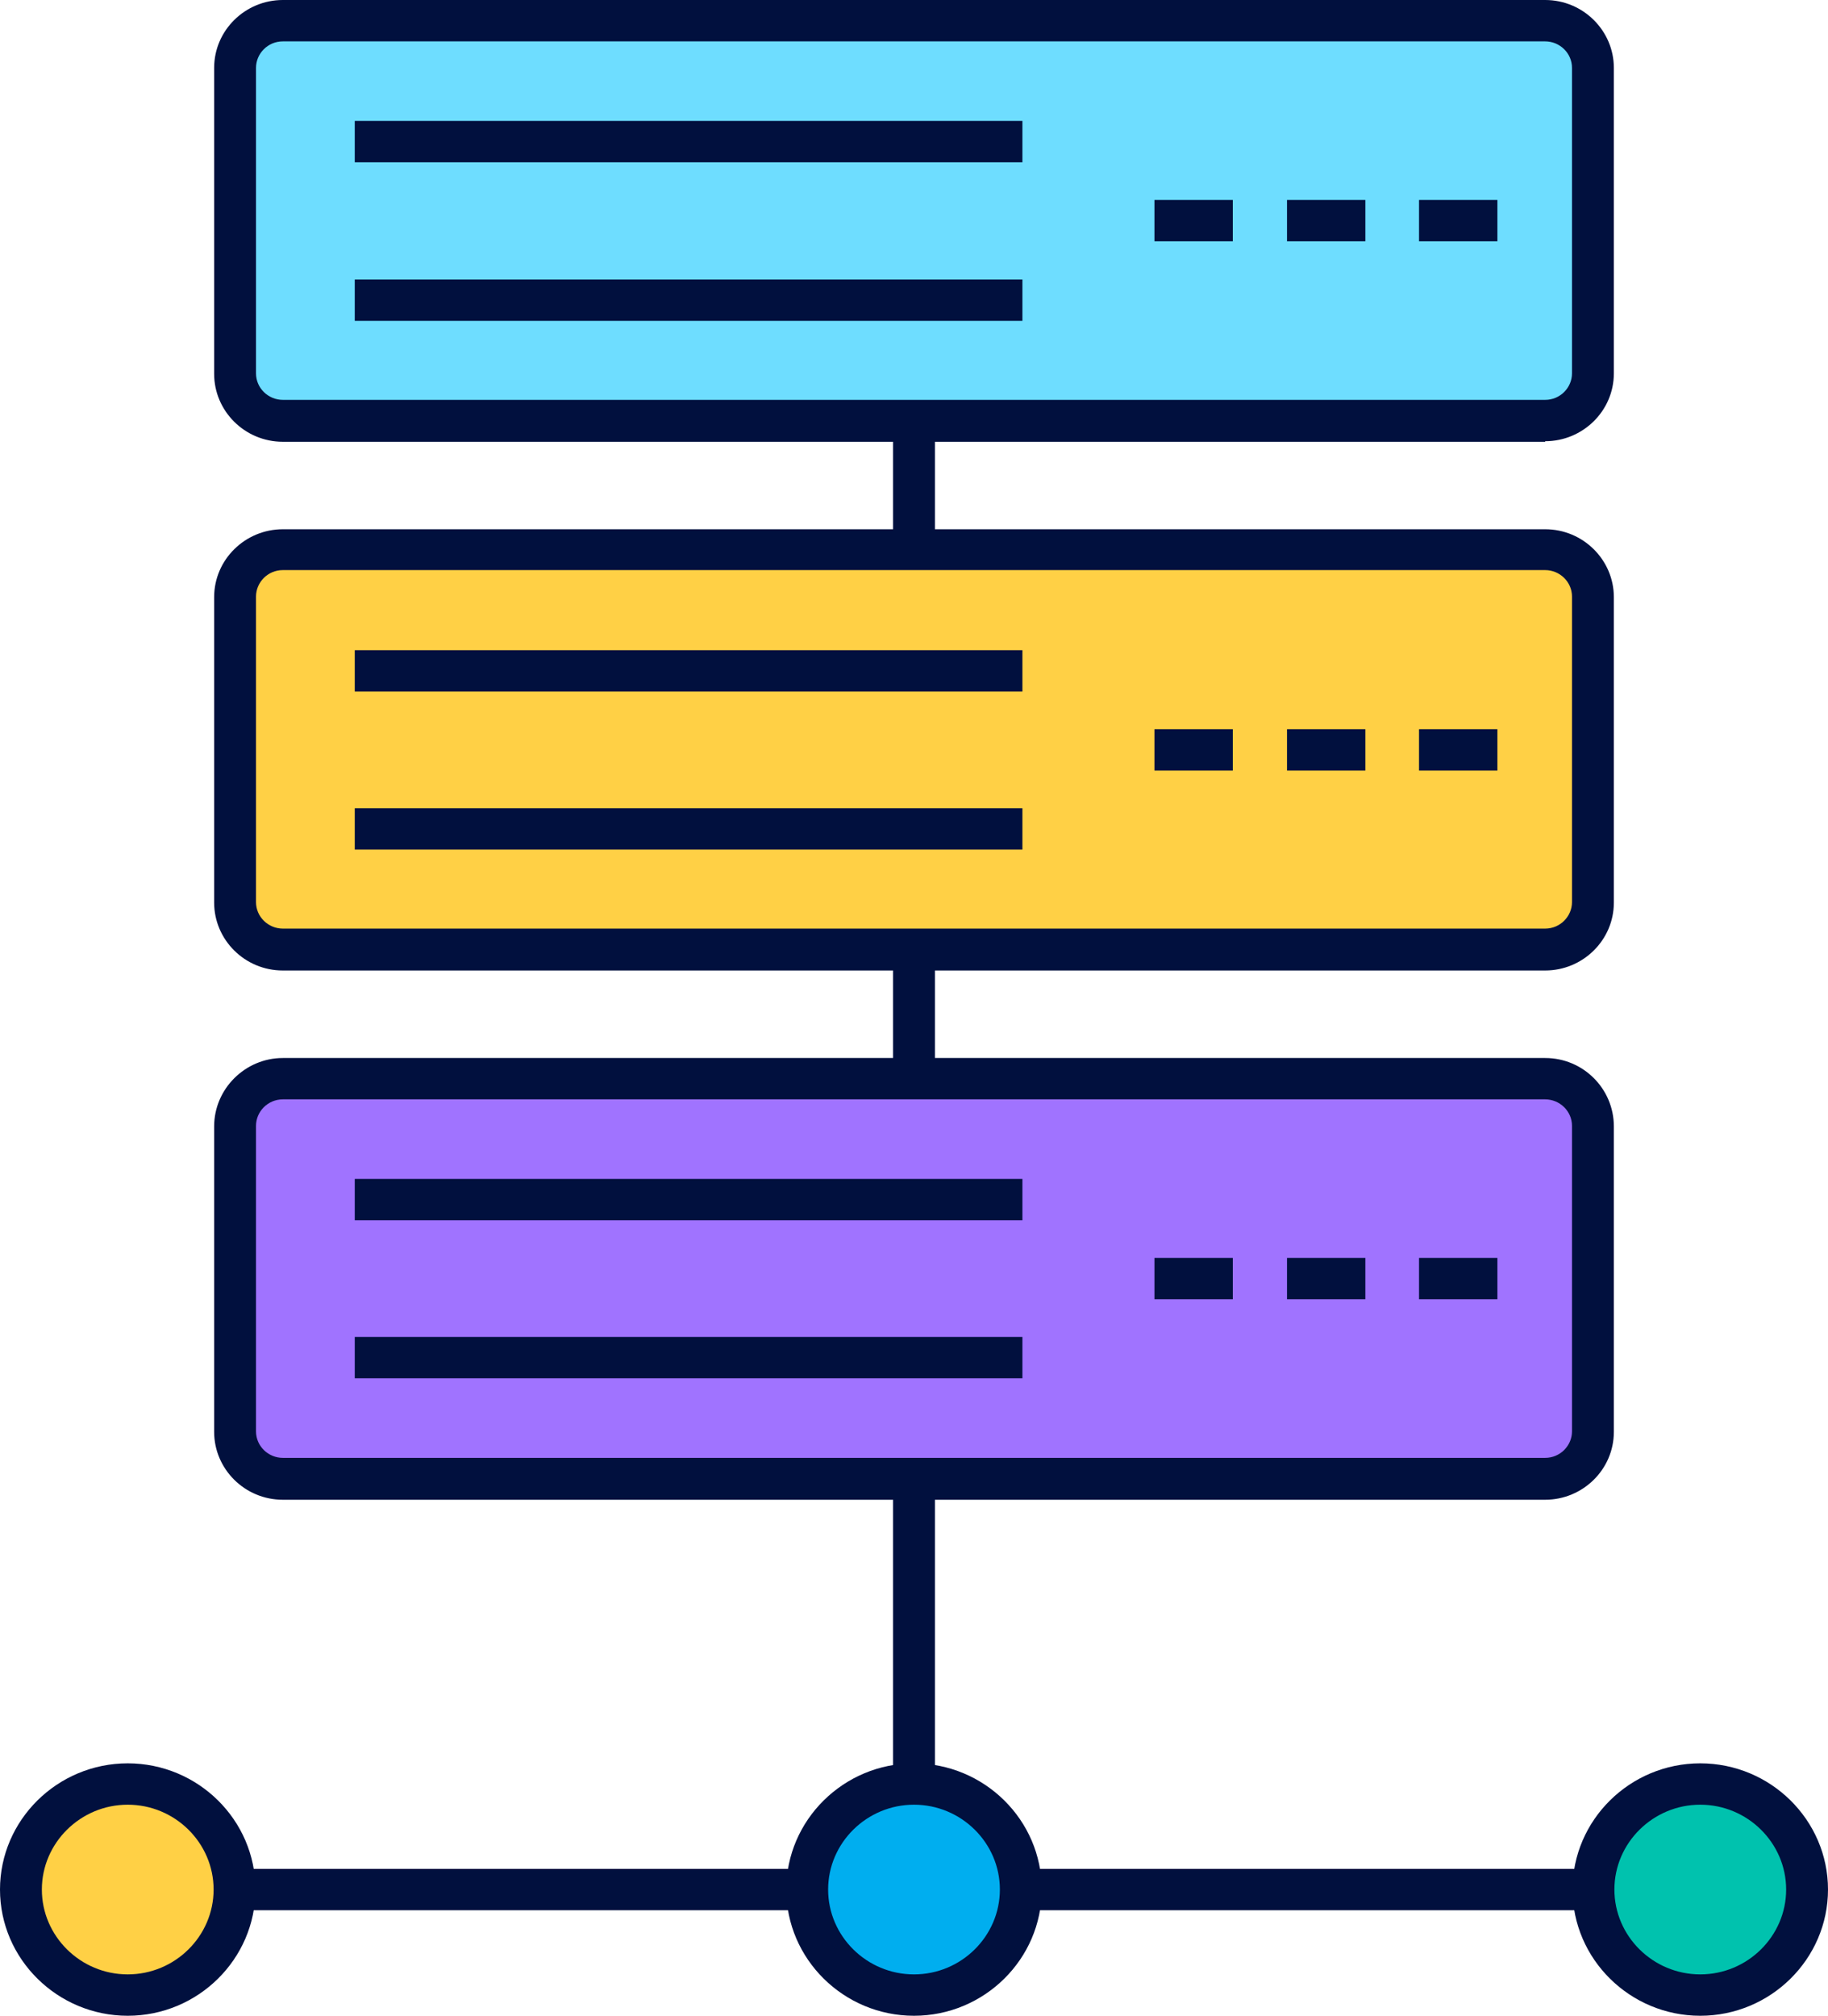<svg xmlns="http://www.w3.org/2000/svg" width="88" height="97" viewBox="0 0 88 97" fill="none"><path d="M11.316 90.926C11.316 93.734 9.017 96.005 6.175 96.005C3.333 96.005 1.033 93.734 1.033 90.926C1.033 88.119 3.333 85.848 6.175 85.848C9.017 85.848 11.316 88.119 11.316 90.926Z" fill="#FFD045"></path><path d="M49.141 90.926C49.141 93.734 46.842 96.005 44 96.005C41.158 96.005 38.858 93.734 38.858 90.926C38.858 88.119 41.158 85.848 44 85.848C46.842 85.848 49.141 88.119 49.141 90.926Z" fill="#00AEEF"></path><path d="M86.992 90.926C86.992 93.734 84.693 96.005 81.851 96.005C79.009 96.005 76.709 93.734 76.709 90.926C76.709 88.119 79.009 85.848 81.851 85.848C84.693 85.848 86.992 88.119 86.992 90.926Z" fill="#00C2AE"></path><path d="M75.159 0.944H12.841C12.27 0.944 11.807 1.401 11.807 1.965V19.242C11.807 19.806 12.27 20.263 12.841 20.263H75.159C75.73 20.263 76.193 19.806 76.193 19.242V1.965C76.193 1.401 75.73 0.944 75.159 0.944Z" fill="#6EDDFF"></path><path d="M75.159 26.413H12.841C12.27 26.413 11.807 26.87 11.807 27.434V44.71C11.807 45.274 12.27 45.731 12.841 45.731H75.159C75.73 45.731 76.193 45.274 76.193 44.71V27.434C76.193 26.87 75.73 26.413 75.159 26.413Z" fill="#FFD045"></path><path d="M75.159 51.881H12.841C12.27 51.881 11.807 52.338 11.807 52.902V70.179C11.807 70.743 12.27 71.2 12.841 71.2H75.159C75.73 71.2 76.193 70.743 76.193 70.179V52.902C76.193 52.338 75.73 51.881 75.159 51.881Z" fill="#A073FF"></path><path d="M74.384 21.258H13.616C11.781 21.258 10.309 19.778 10.309 17.991V3.267C10.309 1.455 11.807 0 13.616 0H74.384C76.218 0 77.691 1.48 77.691 3.267V17.966C77.691 19.778 76.193 21.232 74.384 21.232V21.258ZM13.616 1.991C12.893 1.991 12.324 2.577 12.324 3.267V17.966C12.324 18.68 12.918 19.242 13.616 19.242H74.384C75.107 19.242 75.676 18.655 75.676 17.966V3.267C75.676 2.552 75.082 1.991 74.384 1.991H13.616Z" fill="#01103E"></path><path d="M49.219 5.818H17.078V7.809H49.219V5.818Z" fill="#01103E"></path><path d="M49.219 13.449H17.078V15.439H49.219V13.449Z" fill="#01103E"></path><path d="M59.347 9.621H55.575V11.611H59.347V9.621Z" fill="#01103E"></path><path d="M65.729 9.621H61.957V11.611H65.729V9.621Z" fill="#01103E"></path><path d="M72.085 9.621H68.312V11.611H72.085V9.621Z" fill="#01103E"></path><path d="M74.384 46.701H13.616C11.781 46.701 10.309 45.221 10.309 43.434V28.735C10.309 26.923 11.807 25.468 13.616 25.468H74.384C76.218 25.468 77.691 26.949 77.691 28.735V43.434C77.691 45.246 76.193 46.701 74.384 46.701ZM13.616 27.433C12.893 27.433 12.324 28.02 12.324 28.709V43.409C12.324 44.123 12.918 44.685 13.616 44.685H74.384C75.107 44.685 75.676 44.098 75.676 43.409V28.709C75.676 27.995 75.082 27.433 74.384 27.433H13.616Z" fill="#01103E"></path><path d="M49.219 31.287H17.078V33.277H49.219V31.287Z" fill="#01103E"></path><path d="M49.219 38.892H17.078V40.882H49.219V38.892Z" fill="#01103E"></path><path d="M59.347 35.089H55.575V37.08H59.347V35.089Z" fill="#01103E"></path><path d="M65.729 35.089H61.957V37.08H65.729V35.089Z" fill="#01103E"></path><path d="M72.085 35.089H68.312V37.08H72.085V35.089Z" fill="#01103E"></path><path d="M74.384 72.169H13.616C11.781 72.169 10.309 70.689 10.309 68.903V54.204C10.309 52.392 11.807 50.912 13.616 50.912H74.384C76.218 50.912 77.691 52.392 77.691 54.204V68.903C77.691 70.715 76.193 72.169 74.384 72.169ZM13.616 52.902C12.893 52.902 12.324 53.489 12.324 54.178V68.877C12.324 69.592 12.918 70.153 13.616 70.153H74.384C75.107 70.153 75.676 69.567 75.676 68.877V54.178C75.676 53.464 75.082 52.902 74.384 52.902H13.616Z" fill="#01103E"></path><path d="M49.219 56.73H17.078V58.721H49.219V56.73Z" fill="#01103E"></path><path d="M49.219 64.335H17.078V66.325H49.219V64.335Z" fill="#01103E"></path><path d="M59.347 60.532H55.575V62.523H59.347V60.532Z" fill="#01103E"></path><path d="M65.729 60.532H61.957V62.523H65.729V60.532Z" fill="#01103E"></path><path d="M72.085 60.532H68.312V62.523H72.085V60.532Z" fill="#01103E"></path><path d="M45.008 20.263H42.992V26.464H45.008V20.263Z" fill="#01103E"></path><path d="M45.008 45.706H42.992V51.907H45.008V45.706Z" fill="#01103E"></path><path d="M45.008 71.174H42.992V85.72H45.008V71.174Z" fill="#01103E"></path><path d="M38.858 89.931H11.316V91.922H38.858V89.931Z" fill="#01103E"></path><path d="M76.761 89.931H49.219V91.922H76.761V89.931Z" fill="#01103E"></path><path d="M6.149 97C2.765 97 0 94.269 0 90.926C0 87.583 2.765 84.853 6.149 84.853C9.534 84.853 12.298 87.583 12.298 90.926C12.298 94.269 9.534 97 6.149 97ZM6.149 86.843C3.876 86.843 2.015 88.68 2.015 90.926C2.015 93.172 3.876 95.009 6.149 95.009C8.423 95.009 10.283 93.172 10.283 90.926C10.283 88.68 8.423 86.843 6.149 86.843Z" fill="#01103E"></path><path d="M44 97C40.615 97 37.851 94.269 37.851 90.926C37.851 87.583 40.615 84.853 44 84.853C47.385 84.853 50.149 87.583 50.149 90.926C50.149 94.269 47.385 97 44 97ZM44 86.843C41.726 86.843 39.866 88.68 39.866 90.926C39.866 93.172 41.726 95.009 44 95.009C46.274 95.009 48.134 93.172 48.134 90.926C48.134 88.68 46.274 86.843 44 86.843Z" fill="#01103E"></path><path d="M81.851 97C78.466 97 75.702 94.269 75.702 90.926C75.702 87.583 78.466 84.853 81.851 84.853C85.235 84.853 88 87.583 88 90.926C88 94.269 85.235 97 81.851 97ZM81.851 86.843C79.577 86.843 77.717 88.68 77.717 90.926C77.717 93.172 79.577 95.009 81.851 95.009C84.124 95.009 85.985 93.172 85.985 90.926C85.985 88.68 84.124 86.843 81.851 86.843Z" fill="#01103E"></path></svg>